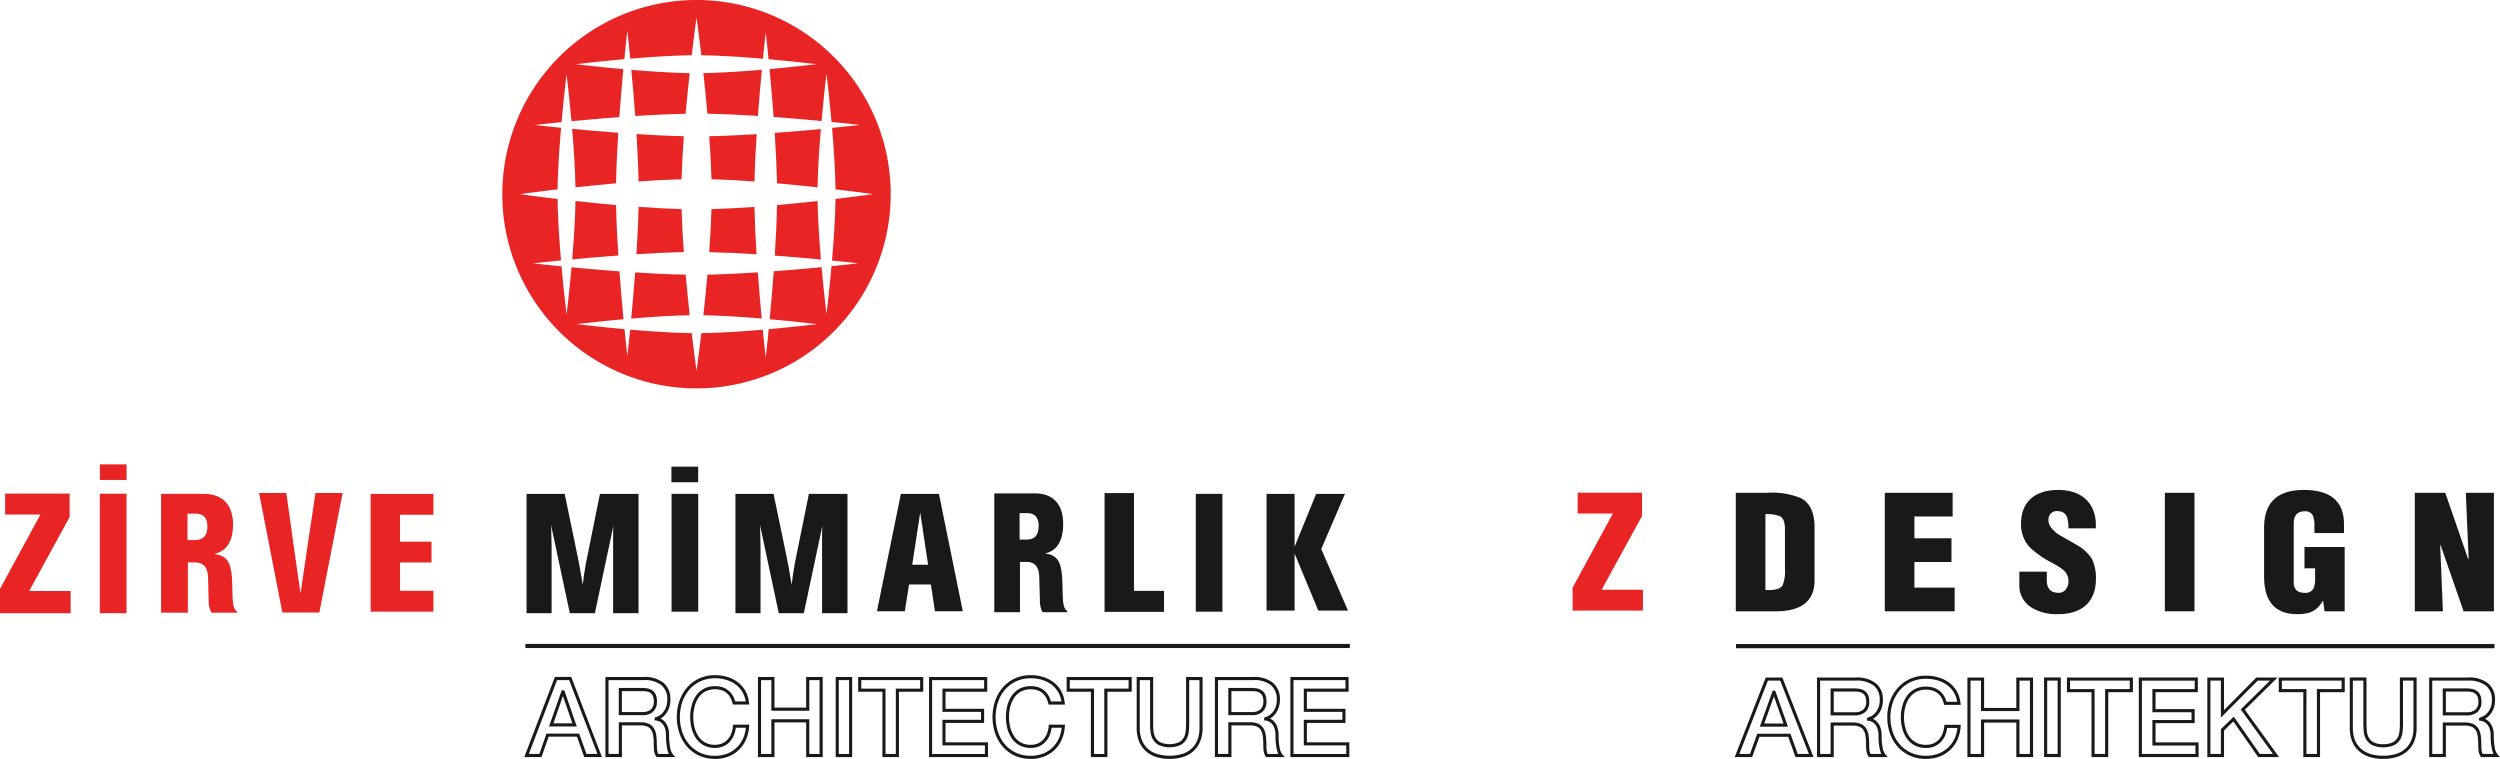 <svg xmlns="http://www.w3.org/2000/svg" width="385.669" height="117.072" viewBox="0 0 385.669 117.072">
  <g id="Group_6785" data-name="Group 6785" transform="translate(-67.193 -29.742)">
    <g id="Group_6783" data-name="Group 6783" transform="translate(309.791 105.325)">
      <path id="Path_3435" data-name="Path 3435" d="M336.471,388.314H341.9l-6.211,11.425v3.543h10.853v-3.217h-6.374l6.227-11.361v-3.616h-9.922Z" transform="translate(-335.686 -384.671)" fill="#e82425"/>
      <path id="Path_3436" data-name="Path 3436" d="M366.063,403.4V385.113h4.96a11.44,11.44,0,0,1,5.141.856c1.377.755,2.05,2.241,2.05,4.509V398.6c0,3.194-2,4.8-6,4.8Zm4.57-3.292c1.4.073,2.285-.145,2.65-.708a6.208,6.208,0,0,0,.361-2.705v-5.97c0-1-.232-1.659-.673-1.953a5.413,5.413,0,0,0-2.337-.365Z" transform="translate(-340.884 -384.675)" fill="#1a1818"/>
      <path id="Path_3437" data-name="Path 3437" d="M393.8,403.4V385.114h10.462v3.656h-5.895v3.364h5.714v3.658h-5.714v3.95h6.207V403.4Z" transform="translate(-345.631 -384.676)" fill="#1a1818"/>
      <path id="Path_3438" data-name="Path 3438" d="M423.071,397.188v1.294c0,1.315.6,1.971,1.819,1.971a1.372,1.372,0,0,0,1.168-.583,2.16,2.16,0,0,0,.363-1.243,2.277,2.277,0,0,0-.832-1.732,11.643,11.643,0,0,0-1.712-1.073,14.735,14.735,0,0,1-3.427-2.389,5.134,5.134,0,0,1-1.35-3.654c0-3.34,2.127-5.194,5.738-5.194,3.843,0,6,2.291,5.791,5.924H426.42a6.341,6.341,0,0,0-.206-1.681,1.372,1.372,0,0,0-1.3-.952,1.282,1.282,0,0,0-1.583,1.218c-.079.78.44,1.586,1.583,2.39.961.537,1.9,1.073,2.831,1.611a6.557,6.557,0,0,1,2.284,2.119,6.7,6.7,0,0,1,.622,3.071c0,3.536-2.1,5.461-5.867,5.461a7.374,7.374,0,0,1-4.156-1.073,3.975,3.975,0,0,1-1.792-3.532v-1.953Z" transform="translate(-349.916 -384.585)" fill="#1a1818"/>
      <rect id="Rectangle_1497" data-name="Rectangle 1497" width="4.571" height="18.284" transform="translate(91.368 0.438)" fill="#1a1818"/>
      <path id="Path_3439" data-name="Path 3439" d="M473.712,403.308,473.5,401.7h-.052c-.933,1.558-1.973,2.046-3.948,2.046-3.4,0-5.112-1.948-5.112-5.827V390.41q0-5.816,6.125-5.825c4.129,0,6.2,1.755,6.2,5.29v1.365H472.15v-1a4.619,4.619,0,0,0-.18-1.56,1.221,1.221,0,0,0-1.245-.8c-1.17-.026-1.766.608-1.766,1.9v9.041c0,1.1.57,1.633,1.688,1.633a1.4,1.4,0,0,0,1.4-.729,4.366,4.366,0,0,0,.208-1.611v-1.434h-1.635v-3.291h6.2v9.921Z" transform="translate(-357.711 -384.585)" fill="#1a1818"/>
      <path id="Path_3440" data-name="Path 3440" d="M496.408,393.159l-.051.049.414,10.189h-4.334V385.113h4.7l3.532,10.217h.079l-.443-10.217h4.337V403.4h-4.675Z" transform="translate(-362.51 -384.675)" fill="#1a1818"/>
      <rect id="Rectangle_1498" data-name="Rectangle 1498" width="117.01" height="0.647" transform="translate(25.212 23.771)" fill="#1a1818"/>
      <path id="Path_3441" data-name="Path 3441" d="M378.013,431.766h-2.773l-1.121-3.121h-4.44l-1.126,3.121h-2.685l4.783-12.274h2.56l.057.153Zm-2.431-.482h1.726l-4.425-11.312h-1.9l-4.409,11.312h1.644l1.122-3.119h5.122Zm-1.506-4.209h-4.339l1.984-5.55h.388Zm-3.658-.483h2.976l-1.483-4.178Z" transform="translate(-340.851 -390.559)" fill="#1a1818"/>
      <path id="Path_3442" data-name="Path 3442" d="M392.107,431.766h-2.938l-.069-.113a2.194,2.194,0,0,1-.314-.946c-.028-.316-.039-.616-.039-.917a8.286,8.286,0,0,0-.1-1.354,2.15,2.15,0,0,0-.327-.879,1.343,1.343,0,0,0-.625-.483,2.987,2.987,0,0,0-1.09-.166H383.76v4.856h-2.582V419.491h5.962a4.731,4.731,0,0,1,3.126.9,3.145,3.145,0,0,1,1.074,2.527,3.569,3.569,0,0,1-.274,1.5,3.22,3.22,0,0,1-.634.961,2.463,2.463,0,0,1-.642.491v0a1.96,1.96,0,0,1,.661.475,2.506,2.506,0,0,1,.5.836,3.5,3.5,0,0,1,.193,1.238,10.439,10.439,0,0,0,.152,1.847,2.271,2.271,0,0,0,.434,1.095Zm-2.664-.482h1.664a3.545,3.545,0,0,1-.284-.93,10.358,10.358,0,0,1-.163-1.935,3.044,3.044,0,0,0-.161-1.067,2.066,2.066,0,0,0-.4-.679,1.6,1.6,0,0,0-.5-.362,2.064,2.064,0,0,0-.516-.149l-.208-.026v-.381l.162-.087c.092-.035.247-.1.456-.192a2.1,2.1,0,0,0,.594-.438,2.843,2.843,0,0,0,.54-.819,3.207,3.207,0,0,0,.225-1.3,2.658,2.658,0,0,0-.9-2.161,4.287,4.287,0,0,0-2.816-.787H381.66v11.312h1.618v-4.856h3.329a3.485,3.485,0,0,1,1.271.2,1.831,1.831,0,0,1,.84.658,2.637,2.637,0,0,1,.406,1.073,8.534,8.534,0,0,1,.1,1.431c0,.282.012.569.041.874a1.74,1.74,0,0,0,.175.62m-2.487-5.945h-3.679v-4.164h3.644a4.829,4.829,0,0,1,.822.07,2.026,2.026,0,0,1,.765.3,1.621,1.621,0,0,1,.546.651,2.379,2.379,0,0,1,.19,1.018,2.042,2.042,0,0,1-.6,1.592,2.446,2.446,0,0,1-1.685.53m-3.2-.48h3.2a1.99,1.99,0,0,0,1.366-.409,1.564,1.564,0,0,0,.441-1.233,2.015,2.015,0,0,0-.145-.815,1.089,1.089,0,0,0-.38-.454,1.428,1.428,0,0,0-.577-.225,4.189,4.189,0,0,0-.741-.065H383.76Z" transform="translate(-343.471 -390.558)" fill="#1a1818"/>
      <path id="Path_3443" data-name="Path 3443" d="M400.235,431.99a5.983,5.983,0,0,1-2.51-.51,5.533,5.533,0,0,1-1.882-1.39,6.179,6.179,0,0,1-1.18-2.044,7.523,7.523,0,0,1-.406-2.473,7.4,7.4,0,0,1,.409-2.459,6.1,6.1,0,0,1,1.18-2.045,5.581,5.581,0,0,1,1.879-1.4,5.889,5.889,0,0,1,2.51-.52,6.7,6.7,0,0,1,1.964.285,5.1,5.1,0,0,1,1.645.832,4.368,4.368,0,0,1,1.162,1.336,4.591,4.591,0,0,1,.548,1.793l.03.265h-2.55l-.046-.18a4.089,4.089,0,0,0-.345-.884,2.442,2.442,0,0,0-.551-.678,2.468,2.468,0,0,0-.789-.444,3.274,3.274,0,0,0-1.068-.16,3.184,3.184,0,0,0-1.539.351,2.991,2.991,0,0,0-1.046.942,4.208,4.208,0,0,0-.613,1.368,6.334,6.334,0,0,0,0,3.182,4.222,4.222,0,0,0,.613,1.372,2.943,2.943,0,0,0,1.046.939,3.184,3.184,0,0,0,1.539.351,2.777,2.777,0,0,0,1.144-.221,2.547,2.547,0,0,0,.841-.6,2.805,2.805,0,0,0,.559-.905,4.424,4.424,0,0,0,.27-1.142l.02-.218h2.521l-.016.256a5.775,5.775,0,0,1-.483,2.016,4.923,4.923,0,0,1-2.772,2.618,5.772,5.772,0,0,1-2.084.366m0-12.356a5.419,5.419,0,0,0-2.307.473,5.154,5.154,0,0,0-1.723,1.281,5.611,5.611,0,0,0-1.085,1.882,7.157,7.157,0,0,0,0,4.619,5.6,5.6,0,0,0,1.085,1.882,5.031,5.031,0,0,0,1.723,1.273,5.508,5.508,0,0,0,2.307.464,5.322,5.322,0,0,0,1.91-.331,4.485,4.485,0,0,0,1.5-.933,4.553,4.553,0,0,0,1.016-1.436,5.3,5.3,0,0,0,.416-1.591H403.5a4.8,4.8,0,0,1-.273,1.053,3.386,3.386,0,0,1-.656,1.055,2.993,2.993,0,0,1-1,.719,3.257,3.257,0,0,1-1.338.26,3.673,3.673,0,0,1-1.769-.409,3.453,3.453,0,0,1-1.216-1.091,4.743,4.743,0,0,1-.68-1.522,6.833,6.833,0,0,1,0-3.424,4.792,4.792,0,0,1,.68-1.52,3.469,3.469,0,0,1,1.216-1.09,3.654,3.654,0,0,1,1.769-.413,3.7,3.7,0,0,1,1.228.189,2.94,2.94,0,0,1,.939.53,2.849,2.849,0,0,1,.661.812,4.449,4.449,0,0,1,.339.814h1.643a4.035,4.035,0,0,0-.456-1.339,3.866,3.866,0,0,0-1.035-1.19,4.655,4.655,0,0,0-1.5-.758,6.221,6.221,0,0,0-1.822-.261" transform="translate(-345.709 -390.5)" fill="#1a1818"/>
      <path id="Path_3444" data-name="Path 3444" d="M419.3,431.766h-2.583v-5.318h-4.97v5.318h-2.575V419.491h2.575v4.692h4.97v-4.692H419.3Zm-2.1-.482h1.618V419.973H417.2v4.692h-5.932v-4.692h-1.614v11.312h1.614v-5.317H417.2Z" transform="translate(-348.262 -390.558)" fill="#1a1818"/>
      <path id="Path_3445" data-name="Path 3445" d="M426.02,431.766h-2.578V419.49h2.578Zm-2.1-.482h1.614V419.972h-1.614Z" transform="translate(-350.703 -390.558)" fill="#1a1818"/>
      <path id="Path_3446" data-name="Path 3446" d="M434.065,431.766h-2.582v-10.01h-3.79v-2.264H437.87v2.264h-3.8Zm-2.1-.482h1.619v-10.01h3.8v-1.3h-9.215v1.3h3.791Z" transform="translate(-351.431 -390.558)" fill="#1a1818"/>
      <path id="Path_3447" data-name="Path 3447" d="M450.291,431.766h-9.222V419.491h9.106v2.264H443.65v2.61h6.038v2.164H443.65V429.5h6.641Zm-8.741-.482h8.26v-1.3h-6.642v-3.934h6.038v-1.2h-6.038v-3.572h6.525v-1.3H441.55Z" transform="translate(-353.72 -390.558)" fill="#1a1818"/>
      <path id="Path_3448" data-name="Path 3448" d="M464.886,431.766h-3.214l-.072-.1-3.761-5.4-1.437,1.4v4.1h-2.578V419.491H456.4v5.025l4.991-5.025h3.272l-5.05,4.976Zm-2.964-.482h2.024l-4.965-6.87,4.512-4.442h-1.9l-5.678,5.71v-5.71H454.3v11.312h1.615V427.46l1.988-1.937Z" transform="translate(-355.903 -390.558)" fill="#1a1818"/>
      <path id="Path_3449" data-name="Path 3449" d="M473.488,431.766H470.91v-10.01h-3.79v-2.264H477.3v2.264h-3.81Zm-2.1-.482h1.615v-10.01h3.81v-1.3H467.6v1.3h3.791Z" transform="translate(-358.178 -390.558)" fill="#1a1818"/>
      <path id="Path_3450" data-name="Path 3450" d="M485.493,432.048a6.982,6.982,0,0,1-2.087-.293,4.428,4.428,0,0,1-1.639-.9,4.081,4.081,0,0,1-1.058-1.5,5.3,5.3,0,0,1-.372-2.076v-7.789h2.575v7.113c0,.4.022.792.058,1.18a2.5,2.5,0,0,0,.307,1,1.9,1.9,0,0,0,.745.71,3.08,3.08,0,0,0,1.47.284,3.031,3.031,0,0,0,1.464-.284,1.9,1.9,0,0,0,.752-.71,2.521,2.521,0,0,0,.3-1,11.721,11.721,0,0,0,.057-1.18v-7.113h2.58v7.789a5.422,5.422,0,0,1-.37,2.076,4.106,4.106,0,0,1-1.063,1.5,4.425,4.425,0,0,1-1.641.9,6.941,6.941,0,0,1-2.082.293m-4.675-12.075v7.308a4.962,4.962,0,0,0,.33,1.891,3.657,3.657,0,0,0,.938,1.325,4,4,0,0,0,1.465.8,7.129,7.129,0,0,0,3.882,0,3.968,3.968,0,0,0,1.465-.8,3.614,3.614,0,0,0,.933-1.325,4.88,4.88,0,0,0,.337-1.891v-7.308h-1.617v6.633c0,.4-.018.808-.059,1.227a3.034,3.034,0,0,1-.366,1.2,2.353,2.353,0,0,1-.933.889,4.335,4.335,0,0,1-3.4,0,2.334,2.334,0,0,1-.928-.889,2.973,2.973,0,0,1-.366-1.2c-.04-.4-.064-.816-.064-1.227v-6.633Z" transform="translate(-360.44 -390.559)" fill="#1a1818"/>
      <path id="Path_3451" data-name="Path 3451" d="M506.039,431.766H503.1l-.071-.113a2.171,2.171,0,0,1-.312-.946c-.028-.316-.039-.616-.039-.917a8.187,8.187,0,0,0-.1-1.354,2.138,2.138,0,0,0-.328-.879,1.333,1.333,0,0,0-.622-.483,3,3,0,0,0-1.09-.166h-2.85v4.856h-2.579V419.491h5.962a4.734,4.734,0,0,1,3.126.9,3.145,3.145,0,0,1,1.073,2.527,3.6,3.6,0,0,1-.274,1.5,3.282,3.282,0,0,1-.633.961,2.535,2.535,0,0,1-.642.491v0a1.952,1.952,0,0,1,.661.475,2.492,2.492,0,0,1,.5.836,3.475,3.475,0,0,1,.194,1.238,10.449,10.449,0,0,0,.151,1.847,2.262,2.262,0,0,0,.435,1.095Zm-2.661-.482h1.661a3.579,3.579,0,0,1-.283-.93,10.358,10.358,0,0,1-.163-1.935,2.964,2.964,0,0,0-.163-1.067,2.008,2.008,0,0,0-.4-.679,1.54,1.54,0,0,0-.5-.362,2.054,2.054,0,0,0-.515-.149l-.21-.026v-.381l.162-.087c.095-.035.247-.1.456-.192a2.09,2.09,0,0,0,.594-.438,2.792,2.792,0,0,0,.539-.819,3.163,3.163,0,0,0,.227-1.3,2.658,2.658,0,0,0-.9-2.161,4.284,4.284,0,0,0-2.816-.787H495.59v11.312h1.619v-4.856h3.33a3.489,3.489,0,0,1,1.27.2,1.82,1.82,0,0,1,.84.658,2.637,2.637,0,0,1,.407,1.073,8.636,8.636,0,0,1,.1,1.431c0,.282.013.569.04.874a1.727,1.727,0,0,0,.178.62m-2.488-5.945h-3.68v-4.164h3.645a4.826,4.826,0,0,1,.821.07,2.022,2.022,0,0,1,.767.3,1.617,1.617,0,0,1,.545.651,2.4,2.4,0,0,1,.191,1.018,2.046,2.046,0,0,1-.6,1.592,2.446,2.446,0,0,1-1.685.53m-3.2-.48h3.2a1.99,1.99,0,0,0,1.366-.409,1.57,1.57,0,0,0,.442-1.233,1.97,1.97,0,0,0-.148-.815,1.06,1.06,0,0,0-.38-.454,1.416,1.416,0,0,0-.576-.225,4.187,4.187,0,0,0-.74-.065H497.69Z" transform="translate(-362.968 -390.558)" fill="#1a1818"/>
    </g>
    <path id="Path_3452" data-name="Path 3452" d="M68.977,112.087v18.164h9.689v-3.213H73.517v-4.37h4.854v-3.21H73.517V115.3h5.148v-3.211Z" transform="translate(55.389 -6.152)" fill="#e82425"/>
    <path id="Path_3453" data-name="Path 3453" d="M.786,115.26h5.45L0,126.73v3.748H10.9v-3.417H4.5l6.243-11.418v-3.615H.786Z" transform="translate(67.192 -6.142)" fill="#e82425"/>
    <rect id="Rectangle_1499" data-name="Rectangle 1499" width="4.119" height="18.428" transform="translate(82.595 105.908)" fill="#e82425"/>
    <path id="Path_3454" data-name="Path 3454" d="M56.917,111.925l-.625,4.2h0l-.477,3.107h.007l-1.208,8.2-1.177-8.2h.012l-.432-3.107-.6-4.2H48.224l3.584,18.432H57.52l3.587-18.432Z" transform="translate(58.94 -6.124)" fill="#e82425" fill-rule="evenodd"/>
    <path id="Path_3455" data-name="Path 3455" d="M40.982,126.965c-.052-3.87-.4-5.26-2.72-5.589v-.054c1.917-.435,2.821-2.075,2.821-4.516,0-3.13-1.709-4.721-4.507-4.721h-6.59v18.321h4.129v-7.75h1.108c1.365,0,1.96.874,2.007,2.313l.093,3.516a3.851,3.851,0,0,0,.427,1.92h3.987v-.153c-.638-.357-.728-1.361-.754-3.289m-5.829-7.757H34.059v-4.075H35.3c1.187,0,1.826.647,1.826,1.955,0,1.528-.711,2.119-1.975,2.119" transform="translate(62.061 -6.151)" fill="#e82425"/>
    <rect id="Rectangle_1500" data-name="Rectangle 1500" width="4.119" height="2.405" transform="translate(82.602 101.377)" fill="#e82425"/>
    <path id="Path_3456" data-name="Path 3456" d="M163.218,130.187h4.3l.648-4.126h3.373l.621,4.126h4.3l-3.679-18.107h-5.871Zm7.888-7.177h-2.448l1.234-8.053Z" transform="translate(39.261 -6.151)" fill="#1a1818"/>
    <path id="Path_3457" data-name="Path 3457" d="M148.21,112.08,146.04,122.8c-.231,1.276-.394,2.478-.492,3.311-.409-2.555-.463-2.845-1.005-5.447l-1.785-8.581H136.88v18.407h3.869v-10.27c0-.733-.051-2.273-.075-3.312l2.891,13.582h3.865l2.863-13.507c-.05.811-.05.965-.05,1.805v11.7h3.921V112.08Z" transform="translate(43.768 -6.151)" fill="#1a1818"/>
    <path id="Path_3458" data-name="Path 3458" d="M109.326,112.08,107.157,122.8c-.232,1.276-.39,2.478-.49,3.311-.412-2.555-.466-2.845-1.005-5.447l-1.781-8.581H98v18.407h3.866v-10.27c0-.733-.055-2.273-.08-3.312l2.894,13.582h3.866l2.857-13.507c-.046.811-.046.965-.046,1.805v11.7h3.921V112.08Z" transform="translate(50.421 -6.151)" fill="#1a1818"/>
    <path id="Path_3459" data-name="Path 3459" d="M205.578,130.262h9.176v-3.241h-4.638V111.933h-4.537Z" transform="translate(32.012 -6.126)" fill="#1a1818"/>
    <rect id="Rectangle_1501" data-name="Rectangle 1501" width="4.11" height="18.175" transform="translate(251.664 105.929)" fill="#1a1818"/>
    <rect id="Rectangle_1502" data-name="Rectangle 1502" width="4.11" height="18.175" transform="translate(170.795 105.929)" fill="#1a1818"/>
    <path id="Path_3460" data-name="Path 3460" d="M243.378,112.08l-3.326,8.16v-8.16h-4.325v18.008h4.325v-8.8l3.658,8.8h4.579l-4.124-9.491,3.66-8.517Z" transform="translate(26.853 -6.151)" fill="#1a1818"/>
    <path id="Path_3461" data-name="Path 3461" d="M195.591,126.877c-.046-3.871-.383-5.26-2.608-5.6v-.046c1.835-.436,2.7-2.078,2.7-4.512,0-3.135-1.633-4.723-4.312-4.723h-6.313v18.32h3.959v-7.748h1.05c1.316,0,1.89.871,1.925,2.308l.1,3.514a3.935,3.935,0,0,0,.4,1.926h3.829v-.158c-.612-.356-.7-1.354-.729-3.282m-5.584-7.754h-1.049v-4.081h1.194c1.13,0,1.746.649,1.746,1.959,0,1.523-.681,2.122-1.891,2.122" transform="translate(35.523 -6.136)" fill="#1a1818"/>
    <rect id="Rectangle_1503" data-name="Rectangle 1503" width="4.126" height="2.404" transform="translate(170.772 101.733)" fill="#1a1818"/>
    <rect id="Rectangle_1504" data-name="Rectangle 1504" width="127.185" height="0.638" transform="translate(148.244 129.077)" fill="#1a1818"/>
    <path id="Path_3462" data-name="Path 3462" d="M109.557,158.516h-2.731l-1.114-3.147h-4.368l-1.112,3.147H97.581l4.718-12.357h2.526Zm-2.391-.479h1.7L104.5,146.643h-1.867l-4.349,11.394H99.9L101,154.893h5.049Zm-1.49-4.241H101.4l1.959-5.588h.39Zm-3.6-.482H105l-1.461-4.212Z" transform="translate(50.494 -11.983)" fill="#1a1818"/>
    <path id="Path_3463" data-name="Path 3463" d="M123.447,158.517h-2.893l-.07-.115a2.274,2.274,0,0,1-.308-.958c-.027-.309-.039-.62-.039-.913a8.09,8.09,0,0,0-.1-1.365,2.182,2.182,0,0,0-.325-.884,1.271,1.271,0,0,0-.608-.487,2.884,2.884,0,0,0-1.078-.167h-2.8v4.89h-2.547V146.16h5.883a4.62,4.62,0,0,1,3.082.909,3.2,3.2,0,0,1,1.054,2.542,3.668,3.668,0,0,1-.267,1.5,3.2,3.2,0,0,1-.626.966,2.645,2.645,0,0,1-.637.5s0,0,.007,0a1.85,1.85,0,0,1,.656.479,2.713,2.713,0,0,1,.486.833,3.713,3.713,0,0,1,.187,1.249,10.693,10.693,0,0,0,.153,1.862,2.334,2.334,0,0,0,.429,1.1Zm-2.616-.479h1.633a3.948,3.948,0,0,1-.283-.941,10.953,10.953,0,0,1-.162-1.948,3.113,3.113,0,0,0-.156-1.079,2.034,2.034,0,0,0-.393-.68,1.416,1.416,0,0,0-.482-.365,1.666,1.666,0,0,0-.509-.148l-.213-.029v-.38l.165-.09a3.992,3.992,0,0,0,.448-.192,2.034,2.034,0,0,0,.582-.438,2.924,2.924,0,0,0,.536-.828,3.363,3.363,0,0,0,.224-1.31,2.7,2.7,0,0,0-.9-2.182,4.141,4.141,0,0,0-2.764-.785h-5.4v11.394h1.586v-4.891h3.284a3.4,3.4,0,0,1,1.256.2,1.744,1.744,0,0,1,.826.659,2.622,2.622,0,0,1,.4,1.074,8.876,8.876,0,0,1,.1,1.449,7.949,7.949,0,0,0,.046.873,1.667,1.667,0,0,0,.172.635m-2.457-5.99h-3.631v-4.191h3.6a4.687,4.687,0,0,1,.813.071,1.9,1.9,0,0,1,.753.306,1.652,1.652,0,0,1,.537.651,2.54,2.54,0,0,1,.187,1.027,2.069,2.069,0,0,1-.592,1.6,2.378,2.378,0,0,1-1.666.539m-3.151-.479h3.151a1.924,1.924,0,0,0,1.342-.412,1.629,1.629,0,0,0,.433-1.245,1.975,1.975,0,0,0-.142-.824,1.074,1.074,0,0,0-.373-.458,1.38,1.38,0,0,0-.565-.23,4.179,4.179,0,0,0-.728-.061h-3.118Z" transform="translate(47.91 -11.983)" fill="#1a1818"/>
    <path id="Path_3464" data-name="Path 3464" d="M131.86,158.739a5.834,5.834,0,0,1-2.473-.511,5.536,5.536,0,0,1-1.862-1.4,6.23,6.23,0,0,1-1.156-2.056,7.752,7.752,0,0,1,0-4.962,6.275,6.275,0,0,1,1.156-2.058,5.634,5.634,0,0,1,1.86-1.407,5.726,5.726,0,0,1,2.475-.521,6.583,6.583,0,0,1,1.941.282,5.212,5.212,0,0,1,1.62.844,4.347,4.347,0,0,1,1.144,1.34,4.572,4.572,0,0,1,.542,1.806l.027.263h-2.516l-.05-.182a3.881,3.881,0,0,0-.343-.893,2.36,2.36,0,0,0-.54-.68,2.487,2.487,0,0,0-.773-.446,3.482,3.482,0,0,0-2.57.192,3,3,0,0,0-1.029.947,4.4,4.4,0,0,0-.606,1.379,6.6,6.6,0,0,0,0,3.211,4.327,4.327,0,0,0,.606,1.381,2.949,2.949,0,0,0,1.029.947,3.089,3.089,0,0,0,1.517.351,2.694,2.694,0,0,0,1.121-.221,2.476,2.476,0,0,0,.833-.6,3.1,3.1,0,0,0,.551-.914,4.8,4.8,0,0,0,.267-1.155l.018-.217h2.494l-.019.256a5.82,5.82,0,0,1-.478,2.025,4.832,4.832,0,0,1-2.731,2.638,5.566,5.566,0,0,1-2.056.366m0-12.44a5.24,5.24,0,0,0-2.272.479,5.058,5.058,0,0,0-1.7,1.284,5.83,5.83,0,0,0-1.074,1.9,7.42,7.42,0,0,0,0,4.651,5.812,5.812,0,0,0,1.074,1.9,5.034,5.034,0,0,0,1.693,1.277,5.321,5.321,0,0,0,2.274.468,5.24,5.24,0,0,0,1.882-.332,4.347,4.347,0,0,0,1.471-.94,4.488,4.488,0,0,0,1-1.445,5.243,5.243,0,0,0,.413-1.61h-1.543a5.025,5.025,0,0,1-.269,1.059,3.388,3.388,0,0,1-.64,1.062,2.938,2.938,0,0,1-.99.724,3.157,3.157,0,0,1-1.323.264,3.565,3.565,0,0,1-1.745-.411,3.473,3.473,0,0,1-1.2-1.1,4.845,4.845,0,0,1-.667-1.531,7.007,7.007,0,0,1,0-3.442,4.816,4.816,0,0,1,.667-1.53,3.462,3.462,0,0,1,1.2-1.1,3.554,3.554,0,0,1,1.745-.41,3.69,3.69,0,0,1,1.214.184,2.889,2.889,0,0,1,.926.54,2.843,2.843,0,0,1,.651.811,4.565,4.565,0,0,1,.335.825h1.61a4.01,4.01,0,0,0-.449-1.357,3.9,3.9,0,0,0-1.02-1.2,4.7,4.7,0,0,0-1.47-.758,5.992,5.992,0,0,0-1.8-.264" transform="translate(45.637 -11.925)" fill="#1a1818"/>
    <path id="Path_3465" data-name="Path 3465" d="M151.059,158.517h-2.55v-5.354h-4.892v5.354h-2.548V146.16h2.548v4.725h4.892V146.16h2.55Zm-2.069-.479h1.586V146.644H148.99v4.72h-5.853v-4.72h-1.588v11.394h1.588v-5.356h5.853Z" transform="translate(43.051 -11.983)" fill="#1a1818"/>
    <path id="Path_3466" data-name="Path 3466" d="M158.078,158.517h-2.542V146.16h2.542Zm-2.067-.479h1.595V146.644h-1.595Z" transform="translate(40.576 -11.983)" fill="#1a1818"/>
    <path id="Path_3467" data-name="Path 3467" d="M166.008,158.517h-2.546V148.438h-3.737V146.16h10.033v2.278h-3.75Zm-2.067-.479h1.588V147.957h3.752v-1.313H160.2v1.313h3.741Z" transform="translate(39.859 -11.983)" fill="#1a1818"/>
    <path id="Path_3468" data-name="Path 3468" d="M182.007,158.517h-9.093V146.16h8.976v2.278h-6.435v2.632h5.957v2.176h-5.957v2.995h6.551Zm-8.621-.479h8.141V156.72H174.98v-3.955h5.952v-1.218H174.98v-3.591h6.433v-1.313h-8.027Z" transform="translate(37.602 -11.983)" fill="#1a1818"/>
    <path id="Path_3469" data-name="Path 3469" d="M190.614,158.739a5.8,5.8,0,0,1-2.469-.511,5.531,5.531,0,0,1-1.862-1.4,6.268,6.268,0,0,1-1.16-2.056,7.9,7.9,0,0,1,0-4.962,6.314,6.314,0,0,1,1.16-2.058,5.566,5.566,0,0,1,4.332-1.927,6.6,6.6,0,0,1,1.946.282,5.181,5.181,0,0,1,1.616.844,4.292,4.292,0,0,1,1.147,1.34,4.681,4.681,0,0,1,.54,1.806l.029.263h-2.516l-.046-.182a4,4,0,0,0-.344-.893,2.555,2.555,0,0,0-.539-.68,2.6,2.6,0,0,0-.777-.446,3.471,3.471,0,0,0-2.565.192,2.983,2.983,0,0,0-1.032.947,4.564,4.564,0,0,0-.609,1.379,6.714,6.714,0,0,0,0,3.211,4.484,4.484,0,0,0,.609,1.381,2.931,2.931,0,0,0,1.032.947,3.061,3.061,0,0,0,1.51.351,2.725,2.725,0,0,0,1.128-.221,2.5,2.5,0,0,0,.83-.6,2.981,2.981,0,0,0,.55-.914,4.686,4.686,0,0,0,.269-1.155l.019-.217h2.49l-.017.256a5.764,5.764,0,0,1-.476,2.025,4.824,4.824,0,0,1-2.738,2.638,5.522,5.522,0,0,1-2.054.366m0-12.44a5.253,5.253,0,0,0-2.27.479,5.1,5.1,0,0,0-1.7,1.284,5.7,5.7,0,0,0-1.068,1.9,7.373,7.373,0,0,0,0,4.651,5.683,5.683,0,0,0,1.068,1.9,5.03,5.03,0,0,0,1.7,1.277,5.313,5.313,0,0,0,2.27.468,5.259,5.259,0,0,0,1.885-.332,4.414,4.414,0,0,0,1.475-.94,4.6,4.6,0,0,0,1-1.445,5.339,5.339,0,0,0,.413-1.61h-1.543a4.974,4.974,0,0,1-.269,1.059,3.38,3.38,0,0,1-.643,1.062,2.868,2.868,0,0,1-.988.724,3.151,3.151,0,0,1-1.325.264,3.6,3.6,0,0,1-1.746-.411,3.469,3.469,0,0,1-1.2-1.1A4.922,4.922,0,0,1,187,154a7.168,7.168,0,0,1,0-3.442,4.892,4.892,0,0,1,.668-1.53,3.5,3.5,0,0,1,1.2-1.1,3.579,3.579,0,0,1,1.746-.41,3.669,3.669,0,0,1,1.218.184,2.889,2.889,0,0,1,.926.54,2.742,2.742,0,0,1,.649.811,4.629,4.629,0,0,1,.336.825h1.615a4.161,4.161,0,0,0-.45-1.357,4.1,4.1,0,0,0-1.019-1.2,4.779,4.779,0,0,0-1.47-.758,6.06,6.06,0,0,0-1.8-.264" transform="translate(35.581 -11.925)" fill="#1a1818"/>
    <path id="Path_3470" data-name="Path 3470" d="M204.81,158.517h-2.549V148.438h-3.737V146.16h10.037v2.278H204.81Zm-2.066-.479h1.587V147.957h3.752v-1.313h-9.077v1.313h3.737Z" transform="translate(33.219 -11.983)" fill="#1a1818"/>
    <path id="Path_3471" data-name="Path 3471" d="M216.642,158.8a6.8,6.8,0,0,1-2.058-.293,4.323,4.323,0,0,1-1.616-.907,4.1,4.1,0,0,1-1.046-1.506,5.515,5.515,0,0,1-.363-2.092V146.16H214.1v7.159a11.416,11.416,0,0,0,.059,1.194,2.527,2.527,0,0,0,.3,1.01,1.875,1.875,0,0,0,.737.715,3.776,3.776,0,0,0,2.887,0,1.819,1.819,0,0,0,.734-.718,2.43,2.43,0,0,0,.3-1.007,11.2,11.2,0,0,0,.062-1.194V146.16h2.546V154a5.5,5.5,0,0,1-.366,2.092,4.209,4.209,0,0,1-1.042,1.506,4.367,4.367,0,0,1-1.62.907,6.8,6.8,0,0,1-2.056.293m-4.607-12.154V154a5.008,5.008,0,0,0,.331,1.91,3.66,3.66,0,0,0,.92,1.334,3.815,3.815,0,0,0,1.444.8,6.9,6.9,0,0,0,3.822,0,3.823,3.823,0,0,0,1.44-.8,3.583,3.583,0,0,0,.925-1.334,5.072,5.072,0,0,0,.331-1.91v-7.356h-1.586v6.676a11.359,11.359,0,0,1-.063,1.237,3.051,3.051,0,0,1-.358,1.2,2.368,2.368,0,0,1-.918.9,4.257,4.257,0,0,1-3.364,0,2.394,2.394,0,0,1-.915-.9,3.056,3.056,0,0,1-.361-1.2,12.237,12.237,0,0,1-.059-1.237v-6.676Z" transform="translate(30.988 -11.983)" fill="#1a1818"/>
    <path id="Path_3472" data-name="Path 3472" d="M236.882,158.517h-2.889l-.064-.115a2.224,2.224,0,0,1-.313-.958c-.028-.309-.037-.62-.037-.913a8.559,8.559,0,0,0-.1-1.365,2.231,2.231,0,0,0-.324-.884,1.305,1.305,0,0,0-.616-.487,2.835,2.835,0,0,0-1.071-.167h-2.8v4.89h-2.55V146.16H232a4.593,4.593,0,0,1,3.082.909,3.2,3.2,0,0,1,1.062,2.542,3.691,3.691,0,0,1-.273,1.5,3.279,3.279,0,0,1-.627.966,2.655,2.655,0,0,1-.636.5h0a1.9,1.9,0,0,1,.654.483,2.475,2.475,0,0,1,.487.833,3.713,3.713,0,0,1,.187,1.249,10.285,10.285,0,0,0,.157,1.862,2.286,2.286,0,0,0,.426,1.1Zm-2.612-.479h1.636a3.793,3.793,0,0,1-.287-.941,10.963,10.963,0,0,1-.16-1.948,3.11,3.11,0,0,0-.157-1.079,2.119,2.119,0,0,0-.39-.68,1.438,1.438,0,0,0-.487-.365,1.666,1.666,0,0,0-.509-.148l-.208-.029v-.38l.165-.09a4.666,4.666,0,0,0,.45-.192,2.083,2.083,0,0,0,.574-.438,2.854,2.854,0,0,0,.536-.828,3.239,3.239,0,0,0,.228-1.31,2.72,2.72,0,0,0-.9-2.182,4.136,4.136,0,0,0-2.765-.785h-5.4v11.394h1.591v-4.891h3.284a3.4,3.4,0,0,1,1.253.2,1.771,1.771,0,0,1,.829.659,2.785,2.785,0,0,1,.4,1.074,9.615,9.615,0,0,1,.1,1.449c0,.281.013.572.043.873a1.746,1.746,0,0,0,.172.635m-2.453-5.99h-3.631v-4.191h3.594a4.585,4.585,0,0,1,.81.071,1.876,1.876,0,0,1,.758.306,1.6,1.6,0,0,1,.54.651,2.531,2.531,0,0,1,.182,1.027,2.071,2.071,0,0,1-.589,1.6,2.365,2.365,0,0,1-1.664.539m-3.151-.479h3.151a1.908,1.908,0,0,0,1.339-.412,1.633,1.633,0,0,0,.436-1.245,2.028,2.028,0,0,0-.143-.824,1.1,1.1,0,0,0-.372-.458,1.394,1.394,0,0,0-.565-.23,4.213,4.213,0,0,0-.732-.061h-3.114Z" transform="translate(28.497 -11.983)" fill="#1a1818"/>
    <path id="Path_3473" data-name="Path 3473" d="M249.258,158.517h-9.09V146.16h8.977v2.278H242.71v2.632h5.952v2.176H242.71v2.995h6.548Zm-8.614-.479h8.137V156.72h-6.547v-3.955h5.952v-1.218h-5.952v-3.591h6.432v-1.313h-8.022Z" transform="translate(26.093 -11.983)" fill="#1a1818"/>
    <g id="Group_6784" data-name="Group 6784" transform="translate(0 5.333)">
      <g id="Group_6782" data-name="Group 6782" transform="translate(144.687 24.41)">
        <path id="Path_3474" data-name="Path 3474" d="M135.646,23.592c.194-2.589.412-5.051.608-7.117-2.941.25-6.209.469-9.024.517.214,1.93.43,4.065.623,6.26,2.446.04,5.136.17,7.793.34" transform="translate(-96.218 -5.711)" fill="#e82425"/>
        <path id="Path_3475" data-name="Path 3475" d="M103.361,31.028c-2.589-.195-5.049-.412-7.117-.61.25,2.943.47,6.21.516,9.025,1.929-.212,4.064-.428,6.261-.623.042-2.449.169-5.134.339-7.792" transform="translate(-85.477 -10.544)" fill="#e82425"/>
        <path id="Path_3476" data-name="Path 3476" d="M119.226,17c-2.8-.045-6.057-.26-9-.51.2,2.082.408,4.543.6,7.119,2.65-.171,5.334-.3,7.775-.348.193-2.2.412-4.332.623-6.261" transform="translate(-90.324 -5.715)" fill="#e82425"/>
        <path id="Path_3477" data-name="Path 3477" d="M128.618,31.992c.165,2.267.287,4.524.344,6.635,2.112.056,4.369.18,6.637.346.048-2.308.171-4.818.333-7.3-2.495.157-5,.278-7.315.322" transform="translate(-96.699 -10.978)" fill="#e82425"/>
        <path id="Path_3478" data-name="Path 3478" d="M150.688,39.456c.044-2.806.26-6.058.509-9-2.083.2-4.541.414-7.119.6.171,2.651.3,5.334.349,7.776,2.2.2,4.329.412,6.261.625" transform="translate(-102.058 -10.556)" fill="#e82425"/>
        <path id="Path_3479" data-name="Path 3479" d="M111.44,31.652c.156,2.491.276,5,.323,7.315,2.265-.167,4.522-.291,6.631-.346.056-2.111.183-4.37.346-6.636-2.306-.049-4.814-.172-7.3-.333" transform="translate(-90.744 -10.971)" fill="#e82425"/>
        <path id="Path_3480" data-name="Path 3480" d="M144.435,48.087c-.041,2.449-.171,5.132-.341,7.79,2.591.194,5.051.411,7.118.611-.25-2.943-.469-6.212-.519-9.026-1.928.212-4.061.429-6.258.625" transform="translate(-102.063 -16.451)" fill="#e82425"/>
        <path id="Path_3481" data-name="Path 3481" d="M128.961,49.192c-.057,2.112-.182,4.37-.346,6.636,2.306.05,4.816.173,7.3.332-.159-2.491-.276-5-.323-7.315-2.265.167-4.523.291-6.634.347" transform="translate(-96.698 -16.931)" fill="#e82425"/>
        <path id="Path_3482" data-name="Path 3482" d="M111.752,48.845c-.047,2.308-.172,4.817-.331,7.3,2.492-.157,5-.278,7.314-.323-.163-2.266-.29-4.523-.347-6.634-2.108-.057-4.368-.181-6.636-.347" transform="translate(-90.738 -16.931)" fill="#e82425"/>
        <path id="Path_3483" data-name="Path 3483" d="M96.765,47.462c-.044,2.806-.258,6.058-.507,9,2.082-.2,4.54-.414,7.12-.6-.173-2.651-.305-5.332-.349-7.775-2.2-.2-4.332-.412-6.264-.625" transform="translate(-85.482 -16.451)" fill="#e82425"/>
        <path id="Path_3484" data-name="Path 3484" d="M127.854,64.655c-.193,2.2-.41,4.331-.623,6.263,2.808.045,6.06.259,9,.508-.2-2.082-.412-4.54-.6-7.121-2.654.172-5.333.306-7.778.35" transform="translate(-96.218 -22.29)" fill="#e82425"/>
        <path id="Path_3485" data-name="Path 3485" d="M110.8,64.324c-.193,2.588-.411,5.052-.61,7.118,2.943-.25,6.209-.47,9.027-.518-.214-1.927-.43-4.062-.626-6.259-2.448-.041-5.132-.17-7.792-.341" transform="translate(-90.31 -22.296)" fill="#e82425"/>
        <path id="Path_3486" data-name="Path 3486" d="M109.72,0a29.958,29.958,0,1,0,29.957,29.955A29.955,29.955,0,0,0,109.72,0m20.822,41.067c-.372,4.125-.77,7.375-.77,7.375s-.387-3.171-.757-7.228c-2.132.205-4.692.431-7.384.631-.2,2.686-.423,5.248-.625,7.4,4.1.365,7.314.759,7.314.759s-3.29.4-7.462.777c-.261,2.665-.459,4.393-.459,4.393s-.2-1.695-.455-4.314c-3.094.264-6.555.493-9.482.528-.308,2.611-.57,4.581-.68,5.4-.039.272-.057.418-.057.418s-.332-2.338-.743-5.817c-2.936-.04-6.41-.271-9.5-.536-.248,2.471-.43,4.059-.43,4.059s-.185-1.62-.436-4.137C94.484,50.4,91.237,50,91.237,50s3.169-.389,7.227-.753c-.206-2.131-.432-4.695-.633-7.386-2.685-.2-5.247-.422-7.395-.624-.369,4.1-.763,7.313-.763,7.313s-.4-3.29-.775-7.462c-2.661-.262-4.389-.461-4.389-.461s1.695-.193,4.309-.451c-.264-3.094-.492-6.555-.527-9.482-3.479-.412-5.816-.741-5.816-.741s2.336-.33,5.819-.742c.033-2.935.268-6.409.533-9.5-2.468-.246-4.055-.429-4.055-.429s1.618-.184,4.131-.436c.37-4.127.769-7.375.769-7.375s.389,3.17.756,7.228c2.131-.205,4.695-.431,7.386-.632.2-2.686.42-5.247.624-7.4-4.1-.366-7.315-.762-7.315-.762s3.292-.4,7.463-.774c.263-2.663.462-4.391.462-4.391s.193,1.695.453,4.312c3.1-.263,6.553-.494,9.481-.529.411-3.479.743-5.813.743-5.813s.007.065.023.189c.086.62.372,2.725.714,5.626,2.937.037,6.413.271,9.505.536C120.216,6.592,120.4,5,120.4,5s.184,1.62.435,4.134c4.125.369,7.377.768,7.377.768s-3.173.391-7.23.754c.2,2.134.433,4.7.631,7.387,2.688.2,5.247.42,7.4.625.367-4.1.761-7.315.761-7.315s.4,3.29.773,7.462c2.666.263,4.391.461,4.391.461s-1.694.195-4.308.454c.262,3.092.493,6.553.527,9.479,3.482.412,5.814.742,5.814.742s-2.332.329-5.814.741c-.037,2.936-.272,6.409-.538,9.5,2.471.246,4.058.429,4.058.429s-1.621.185-4.133.438" transform="translate(-79.765)" fill="#e82425"/>
      </g>
    </g>
  </g>
</svg>
